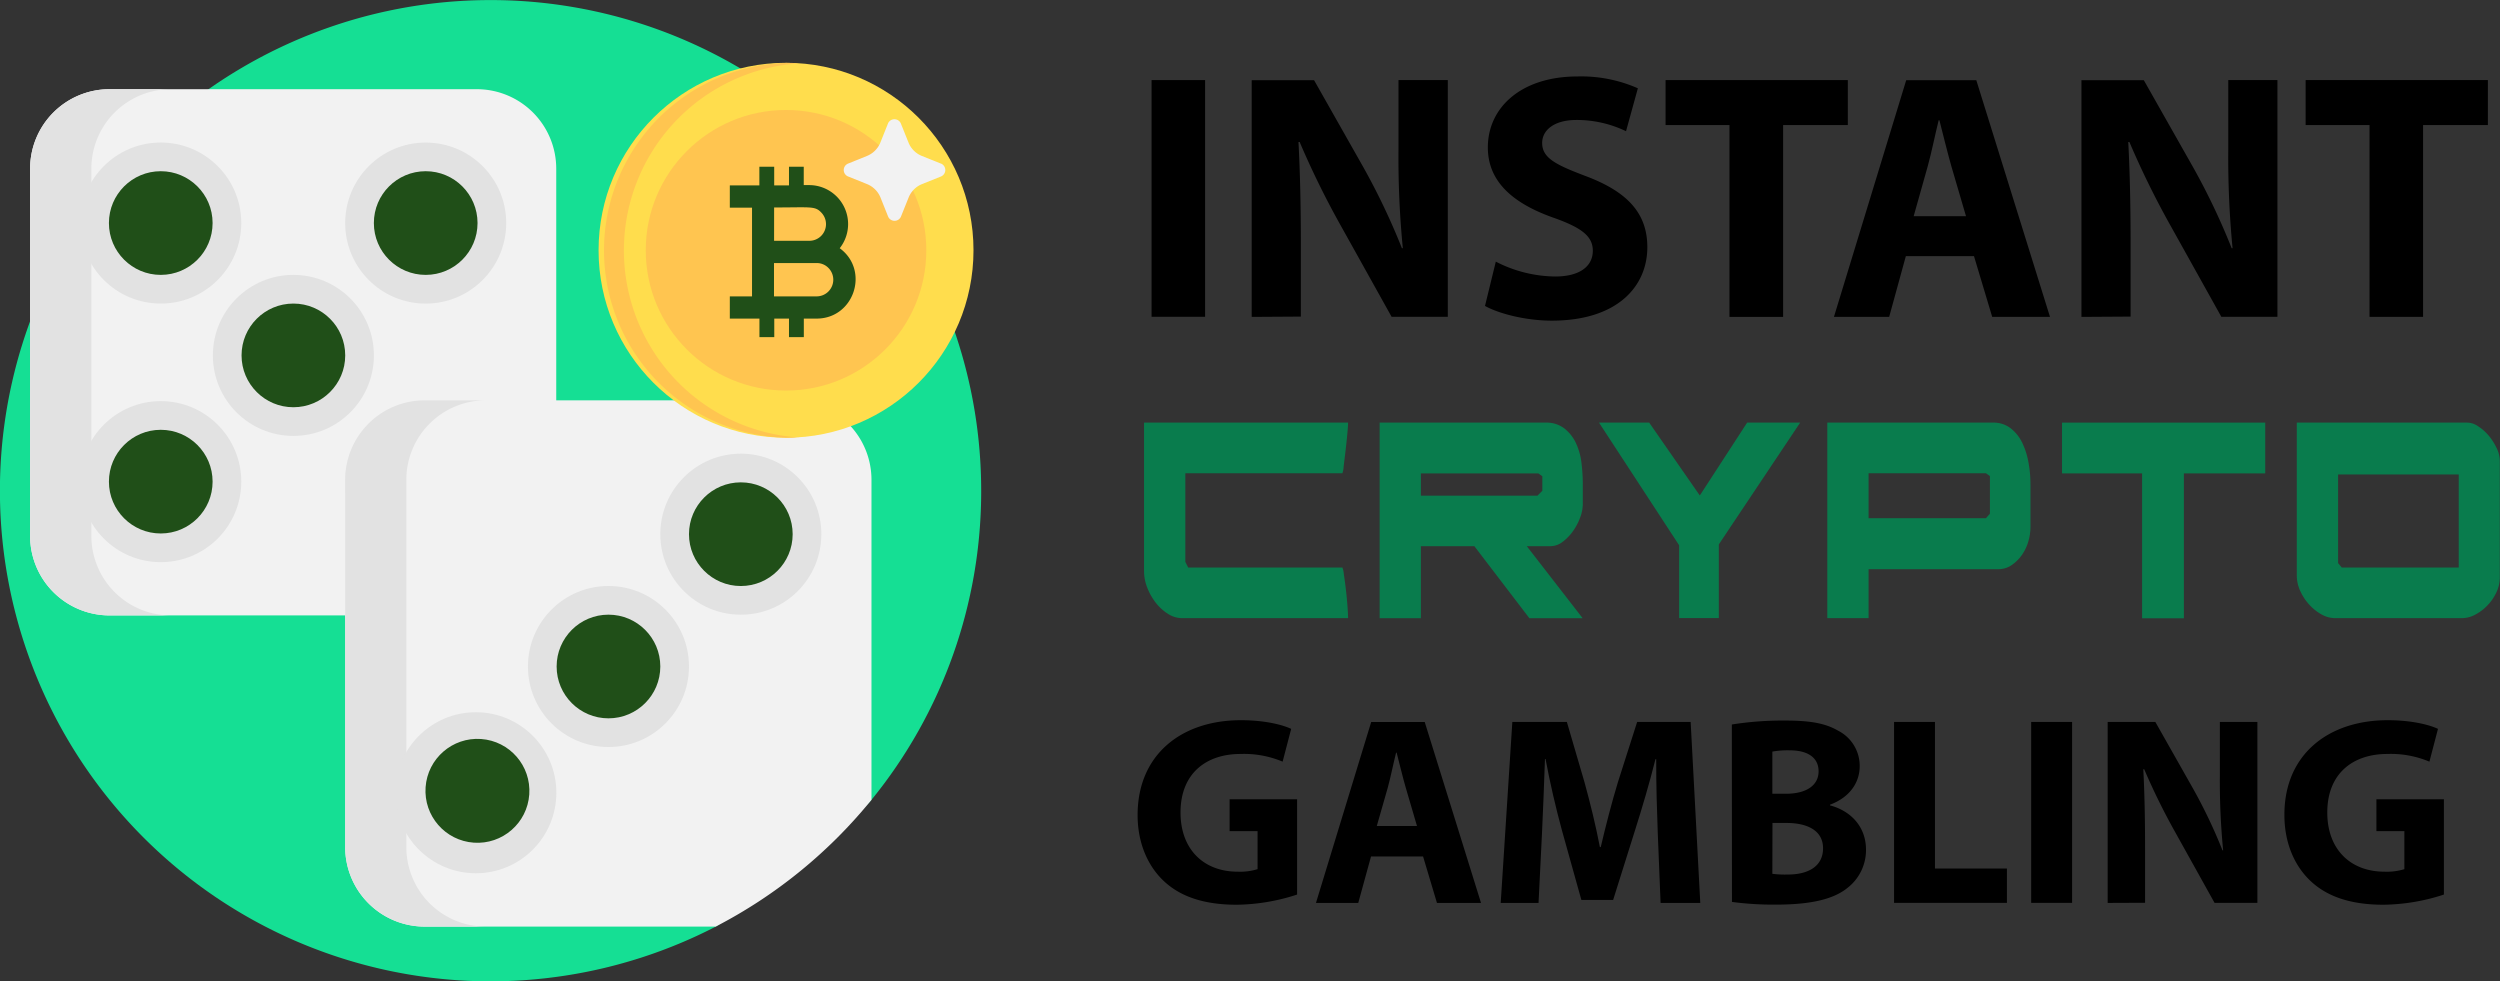 <svg xmlns="http://www.w3.org/2000/svg" viewBox="0 0 633.72 248.72"><rect x="0" y="0" width="633.72" height="248.72" fill="#333333" stroke="none"/><defs><style>.cls-1{fill:#097c4d;}.cls-2{fill:#15df94;}.cls-3{fill:#f2f2f2;}.cls-4{fill:#e2e2e2;}.cls-5{fill:#204f18;}.cls-6{fill:#707070;}.cls-7{fill:#565656;}.cls-8{fill:#ffdd4d;}.cls-9{fill:#ffc550;}</style></defs><title>instant</title><g id="Layer_2" data-name="Layer 2"><g id="Layer_3" data-name="Layer 3"><path d="M305.48,20.3v60H291.91v-60Z"/><path d="M317.29,80.33v-60H333.1l12.46,22a172.69,172.69,0,0,1,9.81,20.59l.23,0a236.17,236.17,0,0,1-1.1-25.08V20.3H367v60H352.75L339.88,57.21A219.48,219.48,0,0,1,329.45,36l-.3,0c.42,8,.6,16.44.6,26.25v18Z"/><path d="M379.17,66.32a33.54,33.54,0,0,0,15.05,3.77c6.23,0,9.54-2.59,9.54-6.54,0-3.68-2.87-5.86-10.05-8.39-10-3.55-16.56-9-16.56-17.78,0-10.23,8.59-18,22.7-18a35.61,35.61,0,0,1,15.33,3l-3,10.88a28.88,28.88,0,0,0-12.53-2.85c-5.91,0-8.73,2.74-8.73,5.81,0,3.81,3.33,5.5,11.11,8.44,10.63,4,15.55,9.49,15.55,18,0,10-7.67,18.62-24.2,18.62-6.8,0-13.61-1.85-16.95-3.73Z"/><path d="M438.4,31.7H422.2V20.3h46.2V31.7H452V80.33H438.4Z"/><path d="M483.11,64.92l-4.23,15.41h-14l18.32-60h17.77l18.68,60H505l-4.62-15.41Zm15.25-10.11-3.74-12.76c-1-3.55-2.09-8-3-11.56h-.19c-.88,3.53-1.79,8.09-2.75,11.57l-3.59,12.75Z"/><path d="M527.62,80.33v-60h15.81l12.46,22a171.15,171.15,0,0,1,9.81,20.59l.23,0a239,239,0,0,1-1.09-25.08V20.3H577.3v60H563.08L550.21,57.21A219.48,219.48,0,0,1,539.78,36l-.29,0c.42,8,.59,16.44.59,26.25v18Z"/><path d="M600.65,31.7h-16.2V20.3h46.2V31.7H614.22V80.33H600.65Z"/><path class="cls-1" d="M290,107.13h51.72c0,.62-.07,1.64-.21,3.08s-.29,2.87-.46,4.31-.33,2.7-.46,3.8a5.34,5.34,0,0,1-.31,1.64H300.47v22.47l.72,1.43h39.09a5.35,5.35,0,0,1,.36,1.65c.17,1.09.34,2.36.51,3.79s.31,2.86.41,4.26.16,2.45.16,3.13H299.65a6.51,6.51,0,0,1-3.44-1,12.21,12.21,0,0,1-3.08-2.71,15,15,0,0,1-2.25-3.85,11.53,11.53,0,0,1-.88-4.41Z"/><path class="cls-1" d="M349.72,107.13h42.06a7.44,7.44,0,0,1,4.72,1.44,10.18,10.18,0,0,1,2.93,3.64,16.17,16.17,0,0,1,1.44,5,44.79,44.79,0,0,1,.35,5.54v5.13a9.88,9.88,0,0,1-.66,3.28,14.64,14.64,0,0,1-1.8,3.44,12.29,12.29,0,0,1-2.61,2.72,5.15,5.15,0,0,1-3.13,1.13h-6l14.16,18.26H387.68l-13.95-18.26H360.18v18.26H349.72ZM360.18,120v5.64h29.55l1.23-1.23v-3.69l-1-.72Z"/><path class="cls-1" d="M425.64,138.22l-20.31-31.09h12.72l12.83,18.47,12-18.47h13.44L435.7,138v18.67H425.64Z"/><path class="cls-1" d="M505.26,107.13a7,7,0,0,1,4.42,1.44,10.26,10.26,0,0,1,2.92,3.64,19.14,19.14,0,0,1,1.59,5,30.54,30.54,0,0,1,.51,5.54v11a12.79,12.79,0,0,1-.51,3.38,11.58,11.58,0,0,1-1.59,3.44A10.24,10.24,0,0,1,510,143.2a5.92,5.92,0,0,1-3.49,1.08H473.66v12.41H463.2V107.13Zm-31.6,24.22h29.76l1-1.13v-9.54l-1-.72H473.66Z"/><path class="cls-1" d="M543,120H522.7V107.13h51.51V120H553.59v36.73H543Z"/><path class="cls-1" d="M582.21,107.13h43.3a5,5,0,0,1,2.67.93,12,12,0,0,1,2.67,2.36,14.44,14.44,0,0,1,2,3.13,7.53,7.53,0,0,1,.82,3.33v29.45a9,9,0,0,1-.92,3.95,12.24,12.24,0,0,1-2.36,3.33,12,12,0,0,1-3.08,2.26,7.06,7.06,0,0,1-3.18.82H591.86a7,7,0,0,1-3.34-.92,12.32,12.32,0,0,1-3.07-2.41,13.13,13.13,0,0,1-2.31-3.44,9.43,9.43,0,0,1-.93-4.11Zm10.47,35.61.92,1.12h29.66V120.27H592.68Z"/><path d="M328.8,226.76a50.78,50.78,0,0,1-15.31,2.58c-8.38,0-14.42-2.1-18.64-6.16s-6.51-10-6.48-16.69c.05-15.26,11.16-23.93,26.18-23.93,5.92,0,10.48,1.12,12.75,2.2l-2.17,8.31a25.28,25.28,0,0,0-10.67-1.95c-8.64,0-15.21,4.86-15.21,14.84,0,9.47,6,15,14.46,15a15,15,0,0,0,5.07-.64v-9.64h-7.09V202.6H328.8Z"/><path d="M347.54,217.1l-3.24,11.78H333.58l14-45.86h13.57l14.27,45.86H364.25l-3.52-11.78Zm11.65-7.72-2.86-9.75c-.78-2.71-1.6-6.15-2.3-8.83h-.14c-.68,2.7-1.37,6.18-2.1,8.84L349,209.38Z"/><path d="M420.23,211.34c-.21-5.56-.42-12.17-.4-18.9h-.19c-1.46,5.87-3.39,12.39-5.11,17.81l-5.62,17.88h-8.05l-4.95-17.73c-1.47-5.4-3-11.91-4.13-18h-.15c-.22,6.24-.48,13.32-.76,19L390,228.88h-9.59L383.36,183h13.82l4.48,15.32c1.45,5.26,2.86,11,3.89,16.4h.22c1.25-5.31,2.8-11.36,4.36-16.47L415,183h13.56L431,228.88H420.94Z"/><path d="M439,183.65a83,83,0,0,1,13.38-1c6.32,0,10.21.63,13.56,2.57a10,10,0,0,1,5.47,9c0,4-2.37,7.84-7.53,9.76v.17c5.23,1.38,9.13,5.37,9.13,11.24a12.14,12.14,0,0,1-4.77,9.74c-3.37,2.7-8.9,4.18-18,4.18a80,80,0,0,1-11.21-.68Zm10.27,17.56h3.37c5.49,0,8.35-2.28,8.35-5.69s-2.64-5.32-7.32-5.32a21.71,21.71,0,0,0-4.4.32Zm0,20.29a25.51,25.51,0,0,0,4,.18c4.71,0,8.85-1.82,8.85-6.65,0-4.59-4.11-6.42-9.28-6.42H449.3Z"/><path d="M480.12,183h10.37v37.17h18.24v8.69H480.12Z"/><path d="M525.25,183v45.86H514.88V183Z"/><path d="M534.27,228.88V183h12.08l9.52,16.82a131.09,131.09,0,0,1,7.5,15.73l.17,0a181.13,181.13,0,0,1-.83-19.16V183h9.51v45.86H561.36l-9.83-17.66a169,169,0,0,1-8-16.2l-.23,0c.32,6.07.45,12.56.45,20.05v13.79Z"/><path d="M619.5,226.76a50.78,50.78,0,0,1-15.31,2.58c-8.38,0-14.42-2.1-18.64-6.16s-6.51-10-6.48-16.69c0-15.26,11.16-23.93,26.18-23.93,5.92,0,10.48,1.12,12.75,2.2l-2.17,8.31a25.28,25.28,0,0,0-10.67-1.95c-8.64,0-15.22,4.86-15.22,14.84,0,9.47,6,15,14.47,15a15,15,0,0,0,5.07-.64v-9.64h-7.09V202.6H619.5Z"/><path class="cls-2" d="M248.72,124.36a123.83,123.83,0,0,1-27.81,78.39c-6.48,8-19.85,4-28.08,10.14-5.45,4.07-5.32,18.85-11.41,22a124.37,124.37,0,1,1,67.3-110.52Z"/><path class="cls-3" d="M120.88,156H27.78A20.15,20.15,0,0,1,7.63,135.87V42.76A20.15,20.15,0,0,1,27.78,22.61h93.1A20.15,20.15,0,0,1,141,42.76v93.11A20.15,20.15,0,0,1,120.88,156Z"/><path class="cls-4" d="M43.31,156H27.78A20.15,20.15,0,0,1,7.63,135.87V42.76A20.15,20.15,0,0,1,27.78,22.61H43.31A20.15,20.15,0,0,0,23.16,42.76v93.11A20.15,20.15,0,0,0,43.31,156Z"/><circle class="cls-4" cx="40.75" cy="56.54" r="20.41"/><circle class="cls-4" cx="107.91" cy="56.55" r="20.41"/><circle class="cls-4" cx="40.75" cy="122.09" r="20.41"/><circle class="cls-4" cx="107.91" cy="122.09" r="20.41"/><circle class="cls-4" cx="74.37" cy="90.09" r="20.41"/><circle class="cls-5" cx="40.75" cy="56.54" r="13.14"/><circle class="cls-5" cx="107.91" cy="56.54" r="13.14"/><circle class="cls-5" cx="74.37" cy="90.09" r="13.14"/><circle class="cls-5" cx="40.75" cy="122.09" r="13.14"/><circle class="cls-6" cx="107.91" cy="122.09" r="13.14"/><path class="cls-7" d="M121.05,122.09a13.13,13.13,0,0,1-13.14,13.13,12.8,12.8,0,0,1-3-.36,13.13,13.13,0,0,0,0-25.55,12.8,12.8,0,0,1,3-.36A13.14,13.14,0,0,1,121.05,122.09Z"/><path class="cls-3" d="M220.91,121.63v81.12a124.69,124.69,0,0,1-39.49,32.13H107.66A20.16,20.16,0,0,1,87.5,214.73v-93.1a20.16,20.16,0,0,1,20.16-20.15h93.1a20.15,20.15,0,0,1,20.15,20.15Z"/><path class="cls-4" d="M123.19,234.88H107.66A20.16,20.16,0,0,1,87.5,214.73v-93.1a20.16,20.16,0,0,1,20.16-20.15h15.53A20.15,20.15,0,0,0,103,121.63v93.1A20.15,20.15,0,0,0,123.19,234.88Z"/><circle class="cls-4" cx="187.79" cy="135.41" r="20.41"/><circle class="cls-4" cx="120.62" cy="200.95" r="20.41"/><circle class="cls-4" cx="154.24" cy="168.95" r="20.41"/><circle class="cls-5" cx="187.79" cy="135.41" r="13.14"/><circle class="cls-5" cx="154.24" cy="168.95" r="13.14"/><circle class="cls-5" cx="120.62" cy="200.95" r="13.14" transform="matrix(0.07, -1, 1, 0.07, -88.37, 307.02)"/><circle class="cls-8" cx="199.25" cy="63.44" r="47.52"/><path class="cls-9" d="M202.44,110.85c-1.05.07-2.12.11-3.19.11a47.52,47.52,0,0,1,0-95c1.07,0,2.14,0,3.19.11a47.52,47.52,0,0,0,0,94.82Z"/><circle class="cls-9" cx="199.25" cy="63.44" r="35.56"/><path class="cls-3" d="M238.49,41.46l-4.78-1.92a6.11,6.11,0,0,1-3.42-3.42l-1.92-4.78a1.77,1.77,0,0,0-3.29,0l-1.91,4.78a6.13,6.13,0,0,1-3.43,3.42L215,41.46a1.76,1.76,0,0,0,0,3.28l4.77,1.92a6.19,6.19,0,0,1,3.43,3.42l1.91,4.78a1.77,1.77,0,0,0,3.29,0l1.92-4.78a6.14,6.14,0,0,1,3.42-3.42l4.78-1.92a1.77,1.77,0,0,0,0-3.28Z"/><g id="Bitcoin_Logo" data-name="Bitcoin Logo"><path class="cls-5" d="M212.86,62.92a9.88,9.88,0,0,0-7.71-16h-1.41V42.26H200V47h-3.75V42.26h-3.76V47H185v5.64h5.63V75.13H185v5.63h7.51v4.7h3.76v-4.7H200v4.7h3.76v-4.7H207C216.51,80.76,220.53,68.55,212.86,62.92ZM196.23,52.59c9.22,0,10.33-.41,11.91,1.24a4.22,4.22,0,0,1-3,7.21h-8.92ZM207,75.13h-10.8V66.68H207a4.13,4.13,0,0,1,3,1.24,4.23,4.23,0,0,1-3,7.21Z"/></g></g></g></svg>